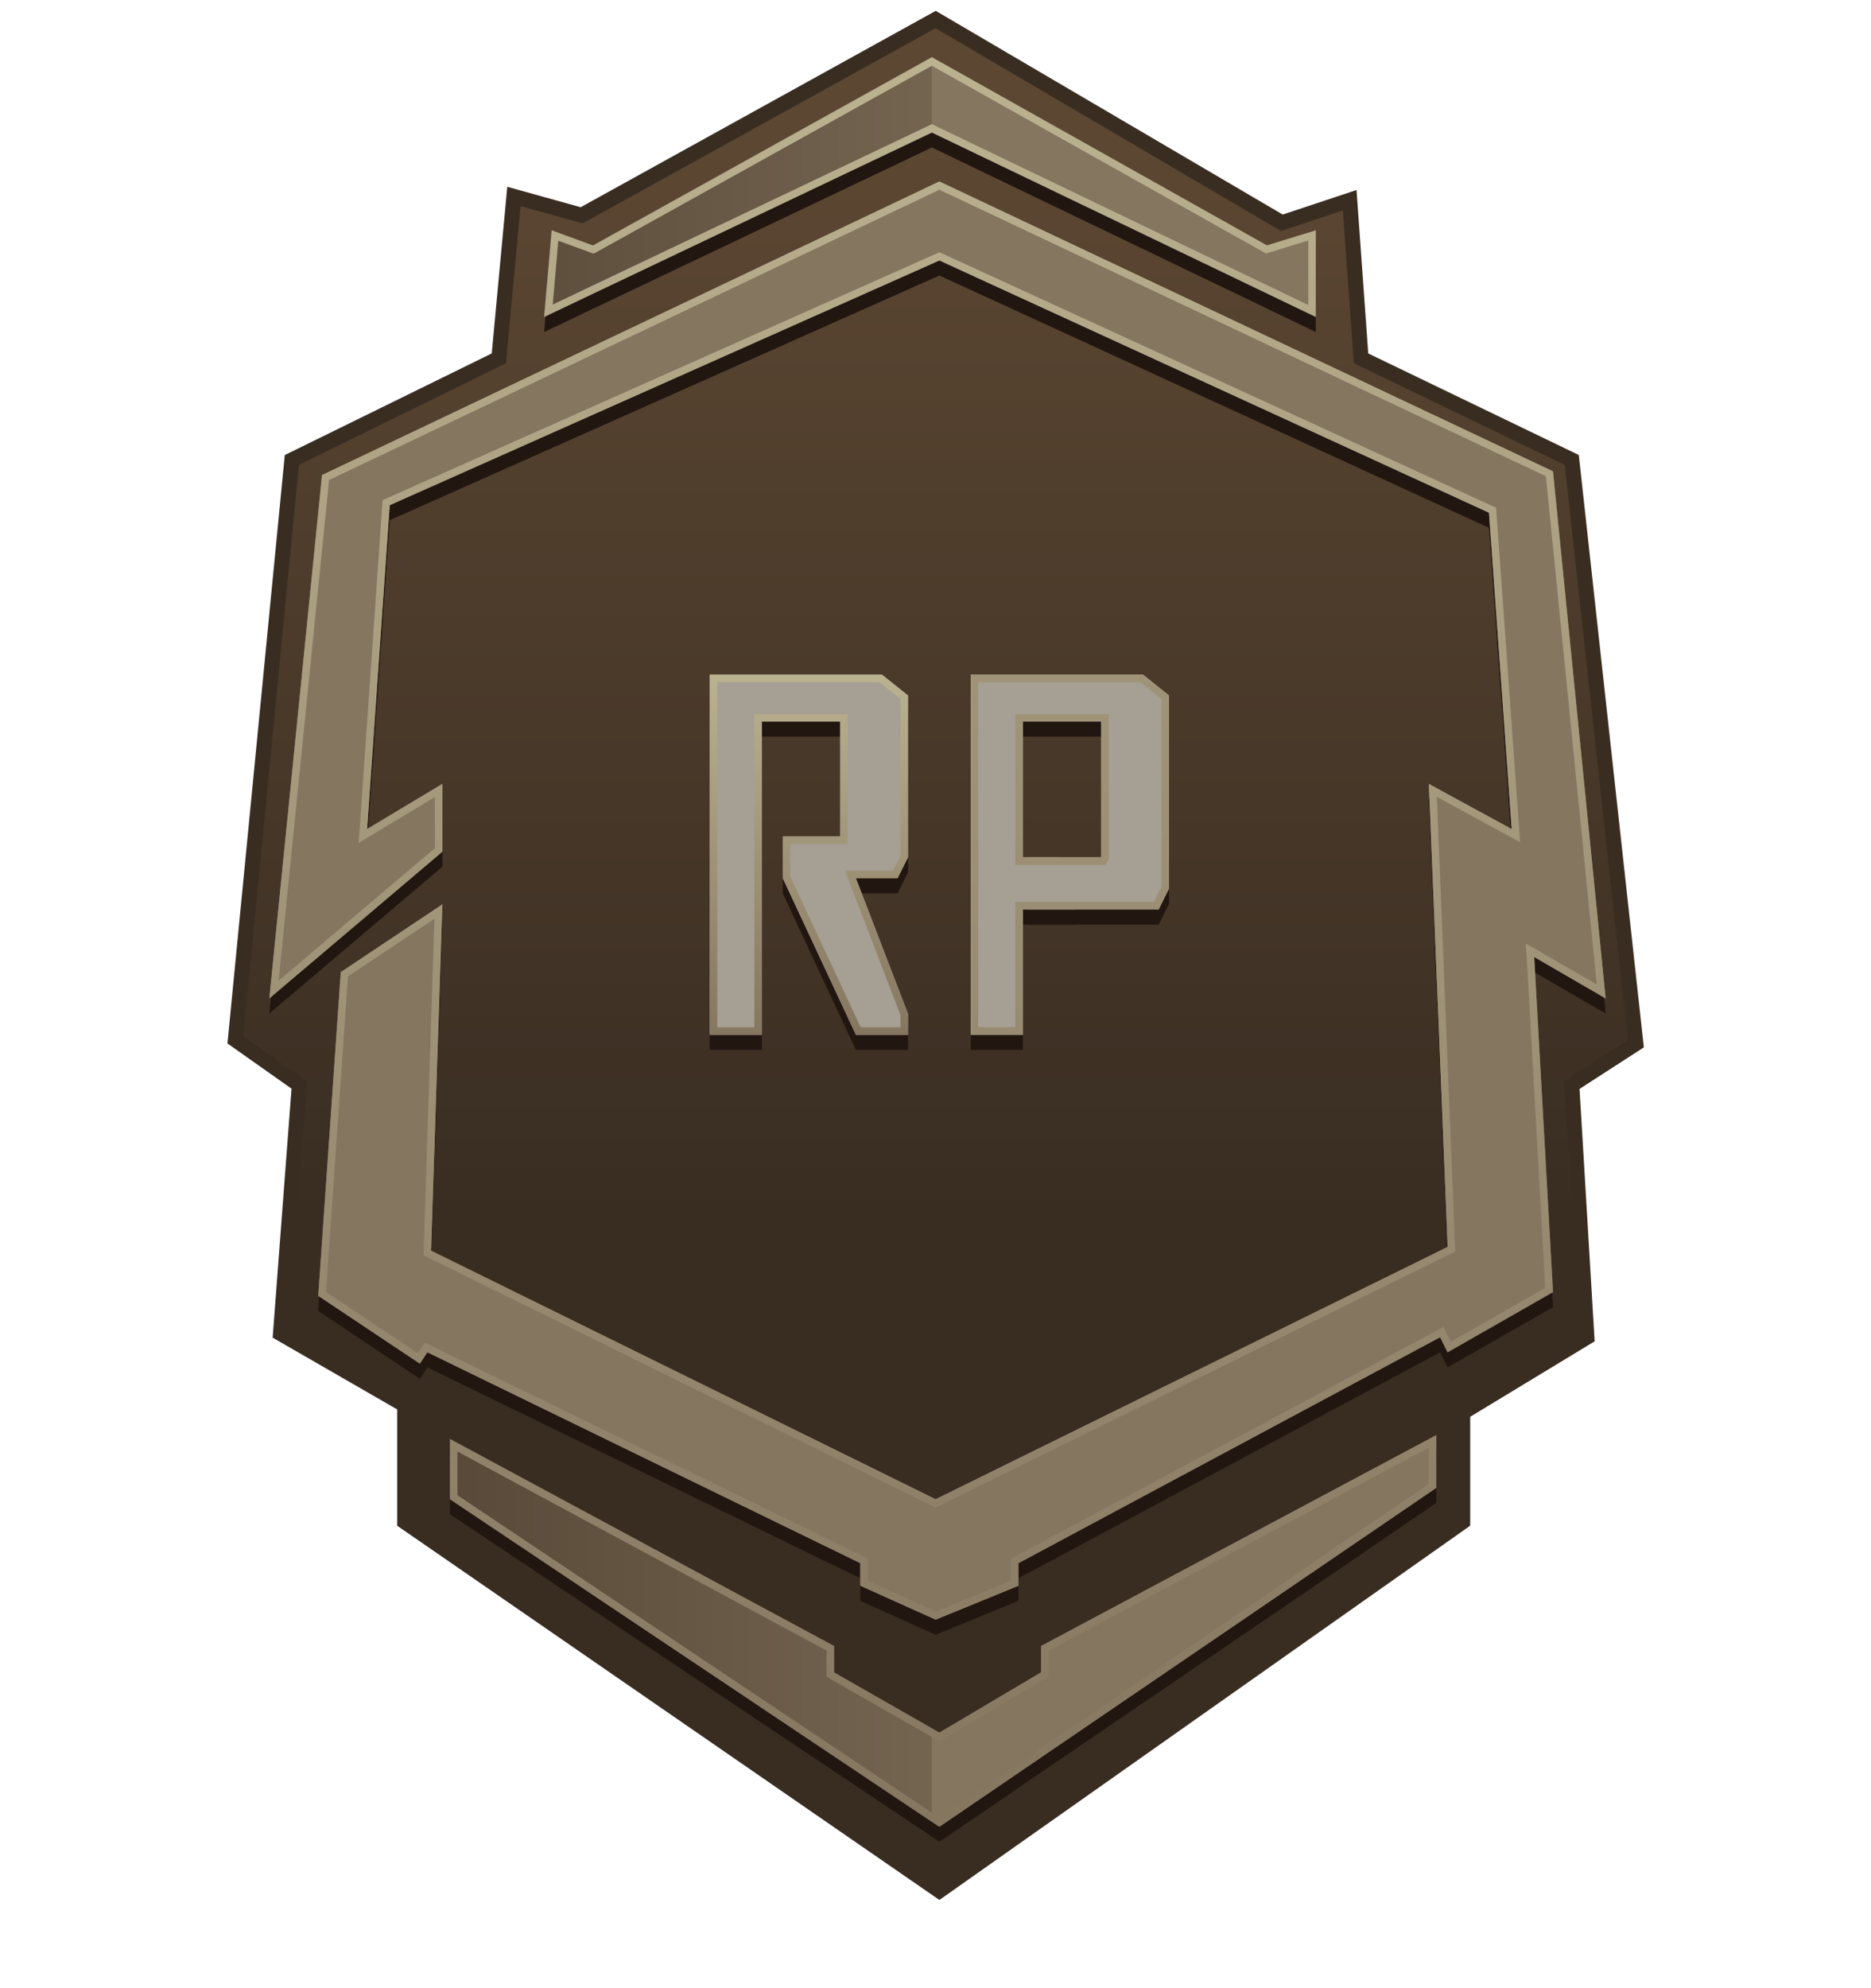 <svg width="16" height="17" viewBox="0 0 16 17" fill="none" xmlns="http://www.w3.org/2000/svg">
<path d="M10.962 1.905L8.001 0.167L4.974 1.841L4.395 1.68L4.266 3.064L2.496 3.933L2.013 8.891L2.56 9.277L2.399 11.402L3.461 12.014V13.012L8.033 16.167L12.508 13.012V12.078L13.57 11.434L13.441 9.277L13.989 8.923L13.441 3.933L11.639 3.064L11.542 1.712L10.962 1.905Z" fill="url(#paint0_linear_1977_2013)" stroke="#392D22" stroke-width="0.129"/>
<path d="M13.281 4.159L8.033 1.68L2.753 4.191L2.303 8.666L3.784 7.41V6.831L3.14 7.217L3.333 4.448L8.033 2.356L12.733 4.513L12.927 7.217L12.218 6.831L12.379 10.79L8.001 12.947L3.687 10.823L3.784 7.861L2.914 8.44L2.721 11.209L3.59 11.789L3.655 11.692L7.357 13.495V13.688L8.001 13.978L8.709 13.688V13.495L12.315 11.563L12.379 11.692L13.281 11.177L13.12 8.312L13.731 8.666L13.281 4.159Z" fill="#211610"/>
<path d="M7.969 1.261L4.653 2.839L4.717 2.098L5.071 2.227L7.969 0.617L10.834 2.227L11.252 2.098V2.839L7.969 1.261Z" fill="#211610"/>
<path d="M7.132 14.203L3.848 12.432V12.947L8.033 15.748L12.283 12.851V12.4L8.902 14.203V14.428L8.033 14.943L7.132 14.428V14.203Z" fill="#211610"/>
<path d="M13.281 4.03L8.033 1.551L2.753 4.062L2.303 8.537L3.784 7.282V6.702L3.14 7.088L3.333 4.32L8.033 2.227L12.733 4.384L12.927 7.088L12.218 6.702L12.379 10.662L8.001 12.819L3.687 10.694L3.784 7.732L2.914 8.312L2.721 11.08L3.59 11.66L3.655 11.563L7.357 13.366V13.559L8.001 13.849L8.709 13.559V13.366L12.315 11.434L12.379 11.563L13.281 11.048L13.12 8.183L13.731 8.537L13.281 4.03Z" fill="#857660"/>
<path d="M7.969 1.133L4.653 2.71L4.717 1.97L5.071 2.098L7.969 0.489L10.834 2.098L11.252 1.97V2.71L7.969 1.133Z" fill="#857660"/>
<path d="M7.132 14.074L3.848 12.304V12.819L8.033 15.62L12.283 12.722V12.271L8.902 14.074V14.3L8.033 14.815L7.132 14.3V14.074Z" fill="#857660"/>
<path d="M7.968 14.778V15.576L3.848 12.819V12.304L7.131 14.074V14.3L7.968 14.778Z" fill="url(#paint1_linear_1977_2013)"/>
<path d="M7.968 0.489V1.133L4.652 2.71L4.717 1.97L5.071 2.098L7.968 0.489Z" fill="url(#paint2_linear_1977_2013)"/>
<path d="M13.25 4.051L13.693 8.478L13.136 8.155L13.084 8.125L13.088 8.185L13.247 11.03L12.393 11.518L12.344 11.42L12.329 11.39L12.3 11.406L8.694 13.338L8.677 13.347V13.366V13.538L8.002 13.814L7.389 13.538V13.366V13.346L7.371 13.337L3.669 11.534L3.644 11.522L3.628 11.545L3.582 11.615L2.755 11.064L2.945 8.33L3.749 7.794L3.655 10.693L3.654 10.714L3.673 10.723L7.987 12.848L8.001 12.855L8.015 12.848L12.393 10.691L12.412 10.681L12.411 10.661L12.253 6.758L12.911 7.117L12.963 7.145L12.959 7.086L12.765 4.382L12.764 4.363L12.747 4.355L8.047 2.198L8.033 2.192L8.02 2.198L3.32 4.29L3.302 4.298L3.301 4.318L3.108 7.086L3.103 7.148L3.156 7.116L3.751 6.759V7.267L2.343 8.461L2.784 4.083L8.033 1.587L13.25 4.051ZM7.983 1.104L7.969 1.097L7.955 1.104L4.69 2.657L4.746 2.014L5.06 2.129L5.074 2.134L5.087 2.127L7.969 0.526L10.818 2.126L10.83 2.133L10.843 2.129L11.22 2.013V2.659L7.983 1.104ZM8.919 14.327L8.935 14.318V14.3V14.094L12.25 12.325V12.705L8.033 15.581L3.88 12.802V12.358L7.1 14.094V14.3V14.318L7.116 14.328L8.017 14.843L8.033 14.852L8.05 14.842L8.919 14.327Z" stroke="url(#paint3_linear_1977_2013)" stroke-width="0.064"/>
<path d="M6.069 8.977V5.897H7.542L7.765 6.076V7.459L7.676 7.638H7.319L7.765 8.798V8.977H7.319L6.694 7.638V7.281H7.185V6.299H6.516V8.977H6.069Z" fill="#211610"/>
<path d="M8.301 8.977V5.897H9.774L9.997 6.076V7.727L9.908 7.906H8.792V7.459H9.417V6.299H8.747V8.977H8.301Z" fill="#211610"/>
<path d="M8.479 7.459H9.06L9.193 7.906H8.479V7.459Z" fill="#211610"/>
<path d="M6.069 8.848V5.768H7.542L7.765 5.947V7.33L7.676 7.509H7.319L7.765 8.669V8.848H7.319L6.694 7.509V7.152H7.185V6.17H6.516V8.848H6.069Z" fill="#A69F93"/>
<path d="M8.301 8.848V5.768H9.774L9.997 5.947V7.598L9.908 7.777H8.792V7.33H9.417V6.17H8.747V8.848H8.301Z" fill="#A69F93"/>
<path d="M8.479 7.33H9.06L9.193 7.777H8.479V7.33Z" fill="#A69F93"/>
<path d="M7.289 7.52L7.733 8.675V8.816H7.34L6.726 7.502V7.184H7.185H7.217V7.152V6.17V6.138H7.185H6.516H6.483V6.17V8.816H6.102V5.801H7.531L7.733 5.962V7.323L7.656 7.477H7.319H7.272L7.289 7.52Z" stroke="url(#paint4_linear_1977_2013)" stroke-width="0.064"/>
<path fill-rule="evenodd" clip-rule="evenodd" d="M8.747 7.777L8.747 8.848H8.301V5.768H9.774L9.997 5.947V7.598L9.908 7.777H8.747ZM8.747 7.33L8.747 6.17H9.417V7.33H8.747ZM8.747 7.712L8.683 7.712V7.395H8.747H9.456L9.298 7.712L8.747 7.712ZM8.683 8.783H8.365V5.833H9.751L9.932 5.978V7.583L9.868 7.712H9.298L9.481 7.346V6.106H8.683V8.783Z" fill="url(#paint5_linear_1977_2013)"/>
<defs>
<linearGradient id="paint0_linear_1977_2013" x1="8.001" y1="0.167" x2="8.001" y2="16.167" gradientUnits="userSpaceOnUse">
<stop offset="0.064" stop-color="#5C4732"/>
<stop offset="0.639" stop-color="#392D22"/>
</linearGradient>
<linearGradient id="paint1_linear_1977_2013" x1="10.608" y1="8.022" x2="1.433" y2="8.022" gradientUnits="userSpaceOnUse">
<stop stop-color="#857660"/>
<stop offset="1" stop-color="#49392A"/>
</linearGradient>
<linearGradient id="paint2_linear_1977_2013" x1="10.608" y1="8.022" x2="1.433" y2="8.022" gradientUnits="userSpaceOnUse">
<stop stop-color="#857660"/>
<stop offset="1" stop-color="#49392A"/>
</linearGradient>
<linearGradient id="paint3_linear_1977_2013" x1="8.017" y1="0.489" x2="8.017" y2="15.62" gradientUnits="userSpaceOnUse">
<stop stop-color="#BBB290"/>
<stop offset="1" stop-color="#857660"/>
</linearGradient>
<linearGradient id="paint4_linear_1977_2013" x1="6.917" y1="5.768" x2="6.917" y2="8.848" gradientUnits="userSpaceOnUse">
<stop stop-color="#BBB290"/>
<stop offset="1" stop-color="#857660"/>
</linearGradient>
<linearGradient id="paint5_linear_1977_2013" x1="9.154" y1="-5.01" x2="9.154" y2="16.239" gradientUnits="userSpaceOnUse">
<stop stop-color="#BBB290"/>
<stop offset="1" stop-color="#857660"/>
</linearGradient>
</defs>
</svg>
